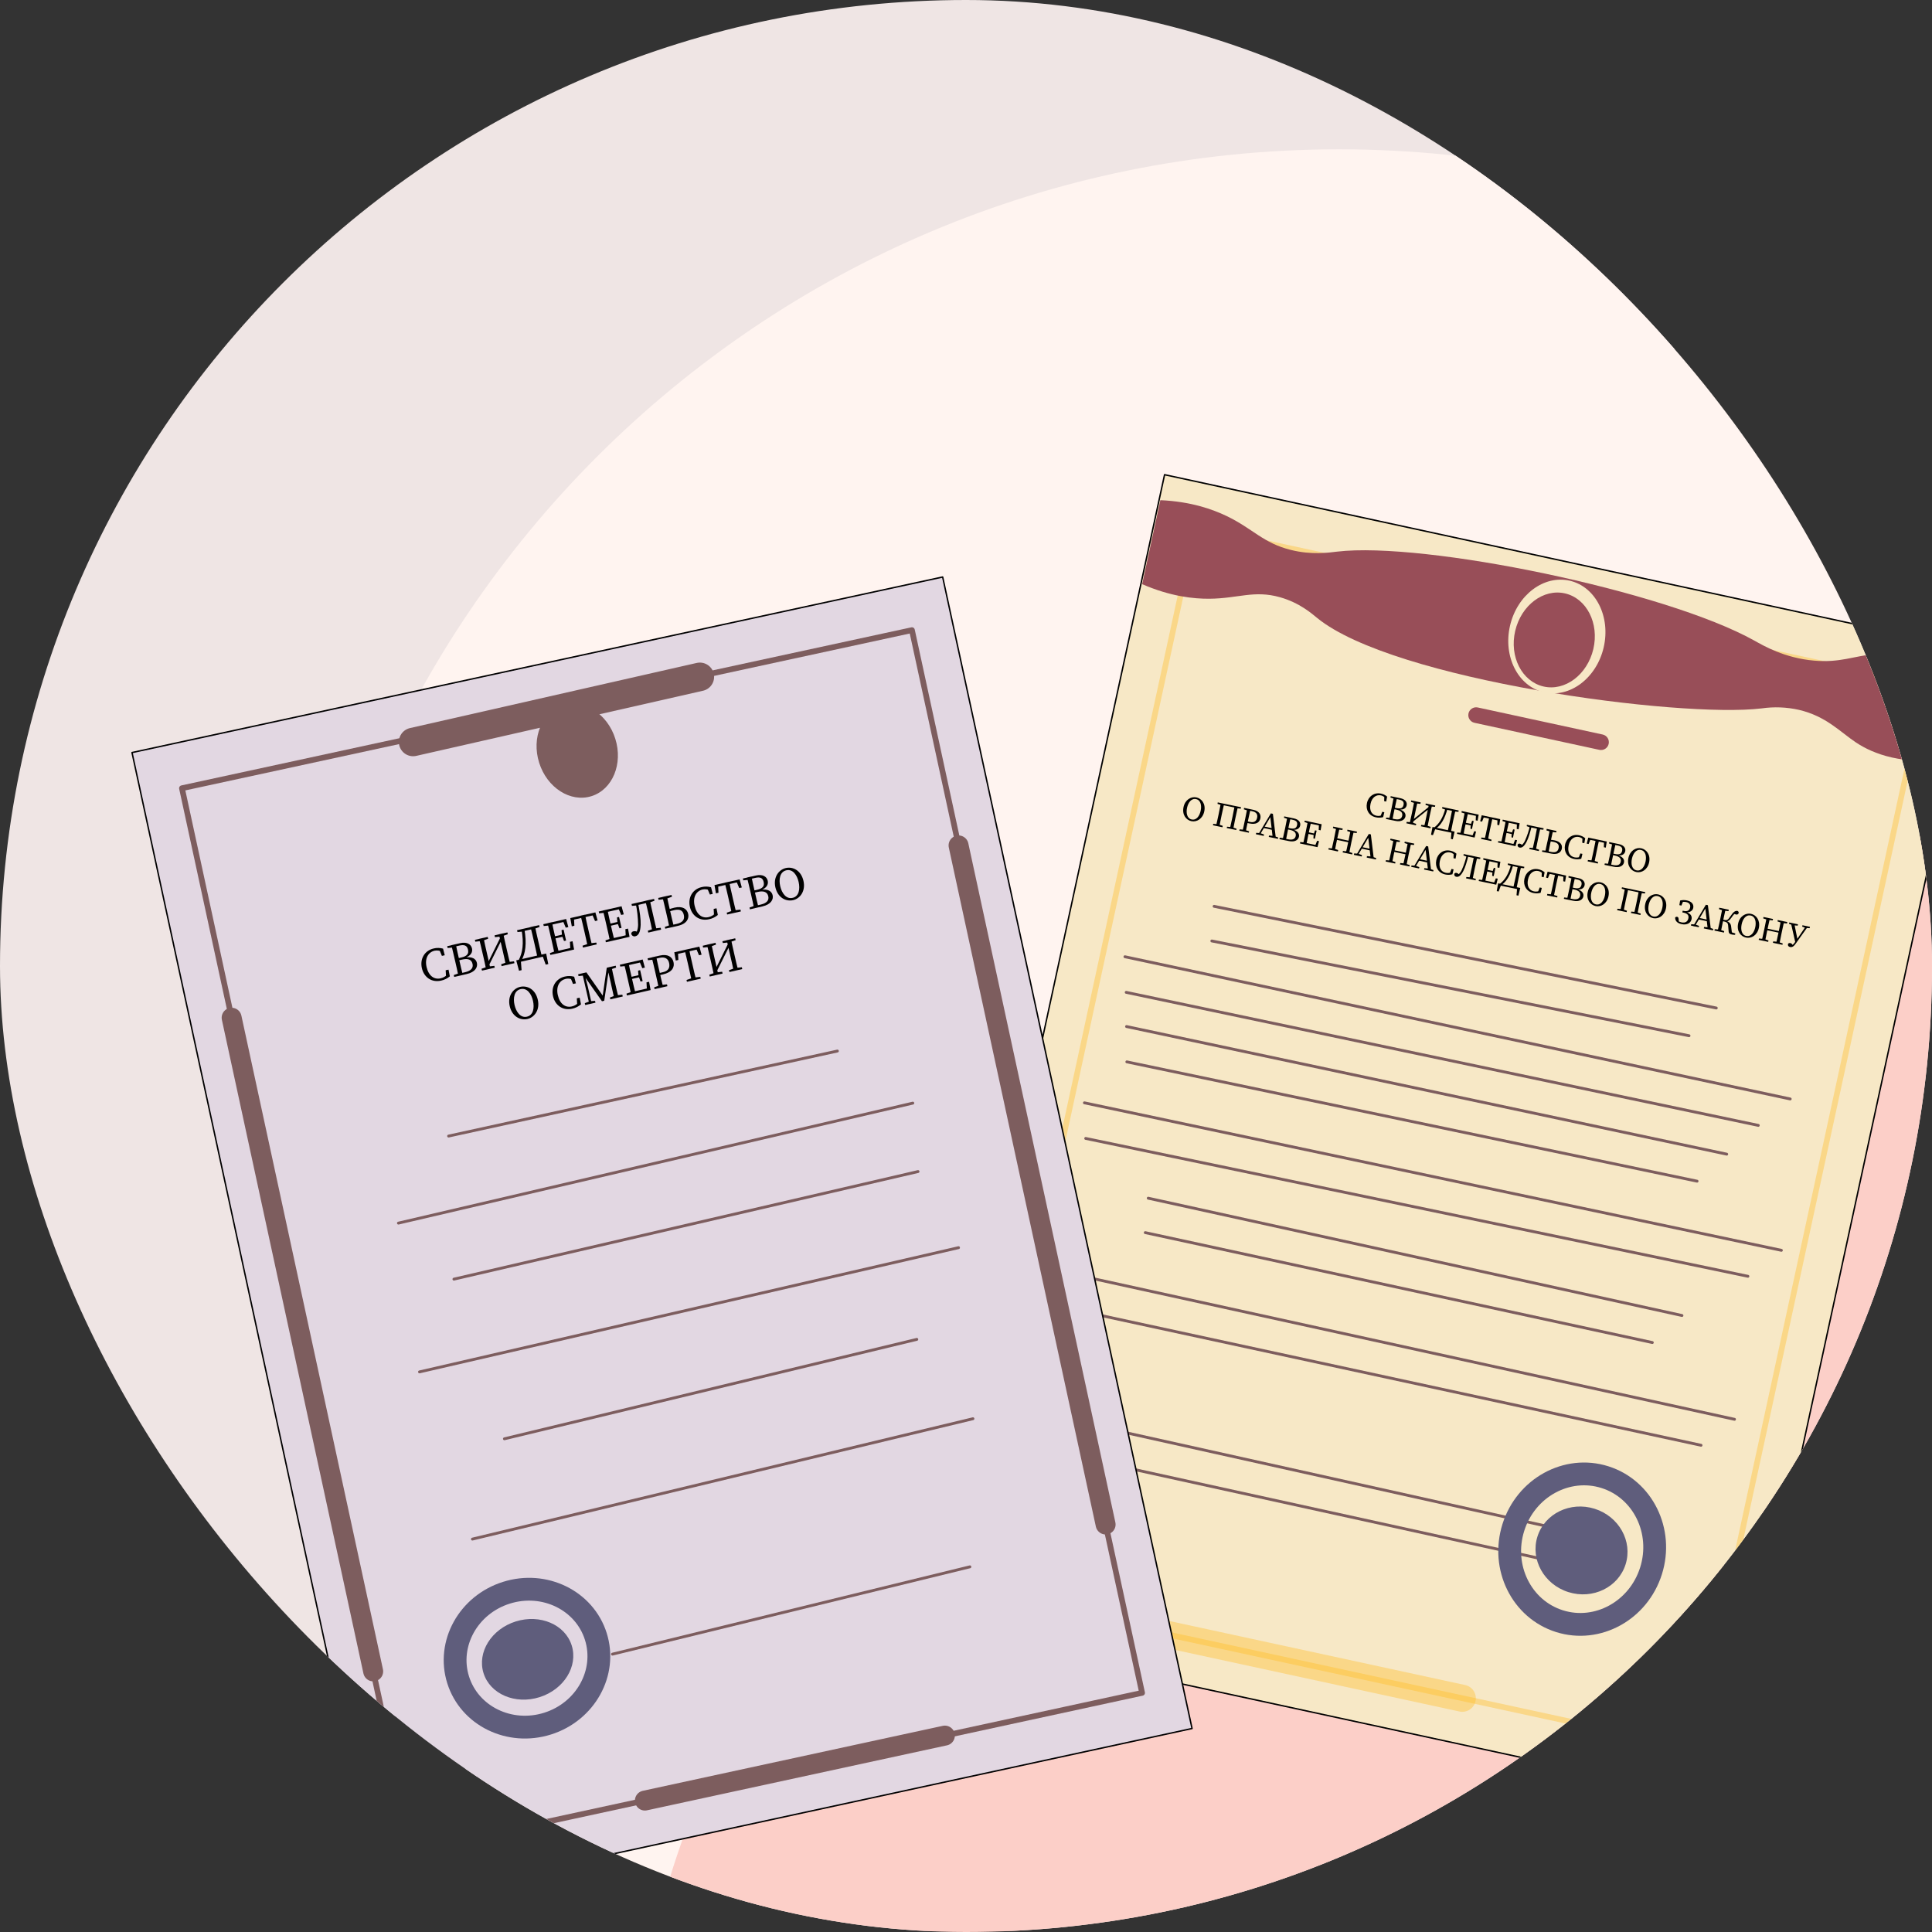 <?xml version="1.0" encoding="UTF-8"?> <svg xmlns="http://www.w3.org/2000/svg" width="2210" height="2210" viewBox="0 0 2210 2210" fill="none"><rect x="0" y="0" width="2210" height="2210" fill="#333333" stroke="none"/> <g clip-path="url(#clip0_2513_611)"> <g clip-path="url(#clip1_2513_611)"> <path d="M2102.02 2107.28H2101.74L2101.25 2106.98C2100.78 2105.38 2100.51 2103.73 2100.44 2102.07C2100.76 2100.07 2223.71 1876.91 2890.56 675.833L2893.3 677.2L2896.22 678.59C2313.55 1727.25 2102.25 2107.37 2102.02 2107.28Z" fill="white"></path> <path d="M-216.041 -290.842H1509.88C1777.08 -53.013 1945.41 293.514 1945.41 679.378C1945.2 1396.53 1363.97 1977.8 646.871 1977.8C-70.23 1977.8 -651.551 1396.53 -651.551 679.378C-651.551 293.514 -483.245 -53.013 -216.041 -290.842Z" fill="#EFE5E4"></path> <path d="M331.549 1370.83C331.549 708.103 868.807 170.799 1531.58 170.799C2194.36 170.799 2731.62 708.034 2731.62 1370.83C2733.18 1491.9 2714.95 1612.41 2677.66 1727.6C2610.48 1935.77 2492.33 2093.75 2374.48 2208.79H690.98C572.204 2093.98 453.058 1936.1 385.527 1727.81C348.106 1612.57 329.87 1491.98 331.549 1370.83V1370.83Z" fill="#FFF4F0"></path> <path d="M2030.71 1821.95L1753.84 1670.45L2084.36 1747.61C2429.3 1188.29 2352.14 1045.86 2315.83 1005.42C2176.13 850.286 1622.35 1071.23 1263.79 1401.98C903.177 1734.63 639.836 2270.75 776.862 2415.4C916.022 2562.32 1476.43 2314.32 1828.96 2018.85C1901.03 1958.34 1968.47 1892.53 2030.71 1821.95Z" fill="#FCCFC8"></path> <path d="M1046.88 1860.19L1974.18 2061.02L2259.45 743.829L1332.14 543L1046.88 1860.19Z" fill="#F7E8C6" stroke="black" stroke-width="1.63" stroke-linecap="round" stroke-linejoin="round"></path> <path opacity="0.37" d="M1104.01 1819.43L1939.04 2000.27L2202.32 784.611L1367.29 603.766L1104.01 1819.43Z" stroke="#FFBA1F" stroke-width="6.52" stroke-linecap="round" stroke-linejoin="round"></path> <path d="M1386.2 1076.36L1932.08 1184.76" stroke="#7D5D5E" stroke-width="3.26" stroke-linecap="round" stroke-linejoin="round"></path> <path d="M1288.26 1135.14L2011.3 1287.31" stroke="#7D5D5E" stroke-width="3.26" stroke-linecap="round" stroke-linejoin="round"></path> <path d="M1288.98 1214.66L1941.27 1351.14" stroke="#7D5D5E" stroke-width="3.26" stroke-linecap="round" stroke-linejoin="round"></path> <path d="M1241.92 1302.24L1999.42 1459.93" stroke="#7D5D5E" stroke-width="3.26" stroke-linecap="round" stroke-linejoin="round"></path> <path d="M1310.04 1409.99L1890.09 1535.72" stroke="#7D5D5E" stroke-width="3.26" stroke-linecap="round" stroke-linejoin="round"></path> <path d="M1241.84 1500.98L1945.8 1653.23" stroke="#7D5D5E" stroke-width="3.26" stroke-linecap="round" stroke-linejoin="round"></path> <path d="M1263.16 1673.42L1765.98 1783.72" stroke="#7D5D5E" stroke-width="3.26" stroke-linecap="round" stroke-linejoin="round"></path> <path d="M1388.79 1036.74L1963.25 1153.06" stroke="#7D5D5E" stroke-width="3.26" stroke-linecap="round" stroke-linejoin="round"></path> <path d="M1286.8 1094.42L2047.81 1257.1" stroke="#7D5D5E" stroke-width="3.26" stroke-linecap="round" stroke-linejoin="round"></path> <path d="M1288.65 1174.25L1975.18 1320.23" stroke="#7D5D5E" stroke-width="3.26" stroke-linecap="round" stroke-linejoin="round"></path> <path d="M1240.45 1261.52L2037.71 1430.23" stroke="#7D5D5E" stroke-width="3.26" stroke-linecap="round" stroke-linejoin="round"></path> <path d="M1313.45 1370.6L1923.99 1504.79" stroke="#7D5D5E" stroke-width="3.26" stroke-linecap="round" stroke-linejoin="round"></path> <path d="M1243.11 1461.01L1984.09 1623.53" stroke="#7D5D5E" stroke-width="3.26" stroke-linecap="round" stroke-linejoin="round"></path> <path d="M1267.86 1634.39L1797.14 1752.03" stroke="#7D5D5E" stroke-width="3.26" stroke-linecap="round" stroke-linejoin="round"></path> <path d="M1888.61 1796.86C1902.93 1751.35 1879.28 1703.37 1835.78 1689.68C1792.29 1675.99 1745.42 1701.78 1731.1 1747.29C1716.77 1792.79 1740.42 1840.78 1783.92 1854.46C1827.41 1868.15 1874.28 1842.36 1888.61 1796.86Z" stroke="#5F5D7C" stroke-width="26.081" stroke-linecap="round" stroke-linejoin="round"></path> <path d="M1859.52 1789.4C1867.8 1763.08 1851.94 1734.64 1824.09 1725.87C1796.24 1717.11 1766.95 1731.34 1758.67 1757.66C1750.38 1783.98 1766.24 1812.42 1794.09 1821.19C1821.94 1829.95 1851.23 1815.72 1859.52 1789.4Z" fill="#5F5D7C"></path> <path opacity="0.37" d="M1672.72 1942.64L1329.56 1868.32" stroke="#FFBA1F" stroke-width="30.971" stroke-linecap="round" stroke-linejoin="round"></path> <path d="M2232.37 868.759C2176.15 875.361 2142.98 862.614 2122.88 849.198C2104.95 837.282 2088.81 819.14 2057.55 811.951C2043.64 808.841 2029.28 808.289 2015.17 810.321C1921.18 821.732 1593.76 778.111 1506.58 706.811C1500.78 702.068 1486.68 689.532 1464.2 683.175C1434.5 674.78 1416.44 684.609 1383.45 684.887C1365.52 685.033 1339.11 682.376 1306.52 668.227C1313.46 636.191 1320.39 604.165 1327.32 572.15C1362.08 573.683 1386.84 582.469 1403.07 590.261C1433.51 604.931 1444.62 621.02 1476.28 628.991C1500.73 635.137 1520.42 632.072 1529.4 631.012C1629.05 619.211 1904.47 675.677 2007.02 732.892C2016.8 738.353 2041.1 752.796 2075.48 755.713C2104.94 758.224 2120.42 750.465 2145.44 748.003C2170.46 745.542 2206.51 748.182 2253.17 772.65L2232.37 868.759Z" fill="#984E58"></path> <path d="M1766.09 791.951C1795.66 798.797 1826.27 775.781 1834.44 740.522C1842.61 705.263 1825.25 671.13 1795.66 664.283C1766.07 657.437 1735.48 680.454 1727.31 715.712C1719.14 750.971 1736.46 785.105 1766.09 791.951Z" fill="#F7E8C6"></path> <path d="M1581.92 932.04L1581.48 934.175H1578.96L1581.14 928.617L1583.51 929.122L1582.17 934.73C1579.48 935.483 1576.65 935.556 1573.92 934.941C1566.06 933.311 1561.97 926.498 1563.65 918.641C1565.33 910.784 1572.01 906.187 1579.59 907.784C1582.23 908.29 1584.68 909.476 1586.72 911.224L1585.69 916.896L1583.31 916.407L1583.55 910.441L1585.85 911.501L1585.35 913.864C1584.05 911.825 1582.01 910.374 1579.66 909.822C1574.41 908.73 1569.32 911.925 1567.73 919.505C1566.13 927.084 1569.08 931.958 1574.49 933.099C1577.02 933.63 1579.65 933.255 1581.92 932.04Z" fill="black"></path> <path d="M1591.25 935.788L1590.79 937.923L1585.35 936.782L1585.69 935.233L1590.86 935.706L1591.25 935.788ZM1591.98 923.562C1592.83 919.552 1593.61 915.51 1594.39 911.483L1598.13 912.266C1597.2 916.178 1596.35 920.22 1595.49 924.296L1595.19 925.649C1594.23 930.245 1593.38 934.288 1592.67 938.314L1588.93 937.532C1589.88 933.636 1590.73 929.593 1591.57 925.502L1591.98 923.562ZM1590.5 912.282L1590.83 910.733L1596.27 911.874L1595.81 914.01L1595.42 913.928L1590.5 912.282ZM1593.76 923.578L1597.61 924.393C1602.4 925.388 1604.76 924.312 1605.51 920.726C1606.26 917.14 1604.47 915.477 1600.48 914.646L1595.85 913.668L1596.22 911.874L1601.97 913.081C1607.31 914.205 1609.85 917.498 1609.07 921.231C1608.43 924.263 1605.81 926.513 1600.48 926.04V925.697C1606.44 927.474 1608.35 930.718 1607.65 934.06C1606.95 937.401 1603.25 940.58 1595.89 938.95L1590.68 937.858L1591.05 936.065L1595.34 936.961C1600.39 938.037 1603.25 936.635 1603.96 933.212C1604.68 929.789 1602.72 927.279 1597.28 926.138L1593.32 925.306L1593.76 923.578Z" fill="black"></path> <path d="M1609.11 940.157L1614.3 940.63L1615.06 940.793L1619.95 942.423L1619.63 944.053L1608.74 941.771L1609.11 940.157ZM1615.02 930.377L1615.42 928.437C1616.27 924.427 1617.05 920.385 1617.84 916.358L1621.57 917.141C1620.62 921.053 1619.78 925.095 1618.93 929.171L1615.98 943.173L1612.36 942.407C1613.3 938.56 1614.2 934.517 1615.02 930.426V930.377ZM1614.27 915.608L1625.14 917.89L1624.81 919.521L1619.65 919.032L1618.86 918.869L1613.97 917.238L1614.27 915.608ZM1614.59 938.984L1636.58 921.216L1635.98 924.101L1614.01 941.722L1614.59 938.984ZM1625.76 943.597L1630.93 944.07L1631.71 944.233L1636.6 945.863L1636.26 947.493L1625.38 945.194L1625.76 943.597ZM1631.82 933.099L1634.59 919.879L1638.21 920.645C1637.27 924.541 1636.42 928.584 1635.55 932.675L1635.15 934.615C1634.32 938.609 1633.52 942.651 1632.73 946.694L1629 945.895C1629.95 942.048 1630.79 938.006 1631.82 933.148V933.099ZM1630.89 919.113L1641.78 921.395L1641.46 922.944L1636.29 922.471L1635.51 922.308L1630.62 920.678L1630.89 919.113Z" fill="black"></path> <path d="M1638.65 945.943L1663.92 951.258L1661.83 960.076L1659.65 959.62L1660.43 950.524L1661.72 952.822L1639.99 948.258L1642.38 946.726L1639.12 955.316L1636.94 954.86L1638.65 945.943ZM1653.6 923.921L1655.96 924.426C1652.7 937.125 1647.81 944.199 1642.68 947.639L1640.71 946.465C1646.05 942.406 1650.6 935.886 1653.6 923.921ZM1649.9 923.139L1654.53 924.117L1654.07 926.252H1653.76L1649.57 924.769L1649.9 923.139ZM1654.53 924.117L1663.15 925.926L1662.74 927.866L1654.12 926.057L1654.53 924.117ZM1658.47 939.554L1658.88 937.614C1659.73 933.539 1660.51 929.463 1661.29 925.535L1665.03 926.317C1664.06 930.295 1663.22 934.337 1662.37 938.347L1661.96 940.287C1661.11 944.379 1660.33 948.437 1659.55 952.366L1655.82 951.584C1656.78 947.606 1657.63 943.564 1658.47 939.554V939.554ZM1663.15 925.926L1668.6 927.067L1668.27 928.697L1663.1 928.208L1662.71 928.127L1663.15 925.926Z" fill="black"></path> <path d="M1672.51 952.856L1672.05 954.991L1666.62 953.85L1666.95 952.302L1672.12 952.774L1672.51 952.856ZM1673.26 940.63C1674.09 936.637 1674.89 932.594 1675.67 928.551L1679.4 929.35C1678.46 933.246 1677.61 937.289 1676.75 941.364L1676.44 942.847C1675.49 947.314 1674.64 951.356 1673.93 955.382L1670.19 954.6C1671.14 950.704 1671.99 946.662 1672.85 942.57L1673.26 940.63ZM1671.76 929.366L1672.08 927.736L1677.53 928.894L1677.09 931.029L1676.7 930.948L1671.76 929.366ZM1688.43 951.209L1686.8 958.072L1672.13 954.991L1672.56 953.051L1685.84 955.839L1683.69 957.469L1686.35 950.802L1688.43 951.209ZM1683.45 944.445L1674.66 942.603L1675.04 940.81L1683.82 942.652L1683.45 944.445ZM1688.34 931.208L1689.67 933.523L1677.15 930.899L1677.56 928.959L1691.45 931.86L1690.26 938.837L1688.09 938.381L1688.34 931.208ZM1682.53 942.782L1683.98 938.788L1685.73 939.147L1683.79 948.357L1682.04 947.998L1682.37 943.564L1682.53 942.782Z" fill="black"></path> <path d="M1695.85 934.828L1698.02 933.198L1695.31 939.865L1693.15 939.409L1694.91 932.546L1716.1 937.012L1714.96 943.989L1712.77 943.533L1712.98 936.36L1714.32 938.675L1695.85 934.828ZM1700.89 958.823L1706.2 960.551L1705.88 962.099L1694.2 959.654L1694.55 958.024L1700.11 958.594L1700.89 958.823ZM1701.23 946.516C1702.08 942.506 1702.86 938.463 1703.64 934.437L1707.38 935.219C1706.45 939.115 1705.58 943.158 1704.74 947.249L1704.33 949.189C1703.48 953.199 1702.7 957.242 1701.92 961.268L1698.18 960.485C1699.13 956.573 1699.98 952.531 1700.82 948.455L1701.23 946.516Z" fill="black"></path> <path d="M1719.37 962.702L1718.93 964.837L1713.49 963.696L1713.81 962.147L1719 962.62L1719.37 962.702ZM1720.12 950.476C1720.95 946.482 1721.75 942.44 1722.54 938.397L1726.27 939.196C1725.32 943.092 1724.48 947.134 1723.61 951.209L1723.3 952.693C1722.37 957.159 1721.53 961.202 1720.79 965.228L1717.06 964.446C1718 960.55 1718.85 956.507 1719.72 952.416L1720.12 950.476ZM1718.64 939.212L1718.97 937.582L1724.39 938.739L1723.95 940.875L1723.56 940.793L1718.64 939.212ZM1735.32 961.055L1733.59 967.918L1718.92 964.837L1719.32 962.897L1732.61 965.685L1730.46 967.315L1733.11 960.648L1735.32 961.055ZM1730.33 954.29L1721.54 952.448L1721.92 950.655L1730.7 952.497L1730.33 954.29ZM1735.22 941.054L1736.55 943.369L1724.04 940.744L1724.44 938.805L1738.33 941.706L1737.14 948.683L1734.97 948.226L1735.22 941.054ZM1729.41 952.628L1730.87 948.634L1732.61 948.993L1730.69 958.202L1728.94 957.844L1729.25 953.41L1729.41 952.628Z" fill="black"></path> <path d="M1738.72 965.097C1739.38 965.28 1739.99 965.594 1740.52 966.02C1741.05 966.446 1741.48 966.975 1741.8 967.575L1740.17 967.232C1741.98 965.727 1743.43 963.84 1744.41 961.706C1746.92 956.084 1748.86 950.225 1750.2 944.216L1752.19 944.623C1750.13 953.034 1748.45 958.495 1746.37 962.636C1743.6 968.113 1740.96 970.069 1738.31 969.514C1737.92 969.466 1737.53 969.329 1737.19 969.113C1736.86 968.898 1736.57 968.609 1736.36 968.268C1736.14 967.927 1736.01 967.543 1735.97 967.144C1735.92 966.745 1735.97 966.34 1736.1 965.961C1736.38 965.554 1736.79 965.25 1737.27 965.094C1737.74 964.939 1738.25 964.94 1738.72 965.097V965.097ZM1746.68 943.466L1751.34 944.46L1750.88 946.596L1750.12 946.433L1746.35 945.031L1746.68 943.466ZM1749.73 969.694L1754.91 970.166L1755.67 970.33L1760.57 971.96L1760.24 973.508L1749.35 971.226L1749.73 969.694ZM1751.36 944.46L1760.34 946.335L1759.93 948.291L1750.95 946.4L1751.36 944.46ZM1755.64 959.962L1756.05 958.022C1756.91 953.947 1757.68 949.872 1758.46 945.944L1762.2 946.726C1761.23 950.703 1760.39 954.746 1759.55 958.756L1759.15 960.696C1758.28 964.787 1757.44 968.846 1756.72 972.775L1753 971.992C1753.93 968.015 1754.78 963.972 1755.63 959.962H1755.64ZM1760.34 946.335L1765.78 947.476L1765.44 949.106L1760.27 948.617H1759.88L1760.34 946.335Z" fill="black"></path> <path d="M1764.17 972.71L1769.35 973.183L1769.74 973.264L1769.29 975.399L1763.84 974.258L1764.17 972.71ZM1770.07 962.929L1770.48 960.973C1771.32 956.98 1772.11 952.937 1772.89 948.911L1776.62 949.693C1775.68 953.589 1774.83 957.632 1773.98 961.707L1773.57 963.663C1772.73 967.657 1771.94 971.699 1771.14 975.725L1767.43 975.008C1768.29 971.112 1769.14 967.07 1770 962.995L1770.07 962.929ZM1769.32 948.145L1780.47 950.557L1780.14 952.187L1774.97 951.714L1773.8 951.47L1768.91 949.84L1769.32 948.145ZM1769.66 973.557L1774.32 974.535C1779.6 975.644 1782.1 973.883 1782.85 970.281C1783.6 966.679 1782.42 964.185 1777.14 963.06C1775.46 962.659 1773.74 962.435 1772.01 962.391L1772.42 960.452C1774.41 960.616 1776.4 960.899 1778.37 961.299C1784.89 962.669 1787.49 966.499 1786.52 970.933C1785.77 974.552 1782.29 978.089 1774.4 976.426L1769.24 975.334L1769.66 973.557Z" fill="black"></path> <path d="M1808.55 979.654L1808.1 981.789H1805.57L1807.76 976.247L1810.12 976.736L1808.78 982.344C1806.1 983.105 1803.26 983.178 1800.53 982.556C1792.69 980.925 1788.59 974.128 1790.27 966.255C1791.94 958.382 1798.64 953.817 1806.22 955.415C1808.85 955.924 1811.3 957.11 1813.33 958.854L1812.3 964.511L1809.92 964.022L1810.17 958.056L1812.47 959.115L1811.96 961.479C1810.67 959.443 1808.62 957.997 1806.27 957.452C1801.02 956.344 1795.94 959.539 1794.34 967.119C1792.74 974.699 1795.69 979.573 1801.11 980.714C1803.64 981.244 1806.27 980.869 1808.55 979.654V979.654Z" fill="black"></path> <path d="M1817.73 960.436L1819.88 958.806L1817.19 965.457L1815.01 965.001L1816.79 958.154L1837.98 962.604L1836.84 969.597L1834.65 969.141L1834.86 961.952L1836.2 964.267L1817.73 960.436ZM1822.75 984.415L1828.08 986.143L1827.76 987.773L1816.09 985.311L1816.41 983.763L1821.99 984.317L1822.75 984.415ZM1823.11 972.108C1823.96 968.114 1824.74 964.071 1825.52 960.045L1829.26 960.828C1828.31 964.723 1827.46 968.766 1826.62 972.858L1826.21 974.797C1825.36 978.791 1824.58 982.834 1823.78 986.876L1820.05 986.078C1820.99 982.182 1821.84 978.139 1822.7 974.064L1823.11 972.108Z" fill="black"></path> <path d="M1841.25 988.31L1840.81 990.446L1835.37 989.304L1835.7 987.674L1840.86 988.163L1841.25 988.31ZM1842 976.085C1842.84 972.075 1843.63 968.032 1844.42 964.006L1848.15 964.788C1847.2 968.7 1846.36 972.743 1845.49 976.818L1845.22 978.171C1844.25 982.768 1843.39 986.81 1842.67 990.837L1838.94 990.054C1839.88 986.142 1840.73 982.1 1841.6 978.024L1842 976.085ZM1840.5 964.804L1840.83 963.256L1846.27 964.397L1845.83 966.532L1845.44 966.451L1840.5 964.804ZM1843.76 976.101L1847.63 976.916C1852.4 977.91 1854.78 976.834 1855.53 973.248C1856.28 969.662 1854.49 967.999 1850.48 967.152L1845.85 966.19L1846.23 964.397L1851.98 965.603C1857.31 966.728 1859.87 970.021 1859.09 973.754C1858.44 976.786 1855.83 979.035 1850.48 978.562V978.22C1856.45 979.997 1858.35 983.241 1857.65 986.582C1856.95 989.924 1853.25 993.103 1845.9 991.472L1840.7 990.38L1841.07 988.587L1845.35 989.484C1850.4 990.543 1853.25 989.158 1853.97 985.735C1854.69 982.311 1852.73 979.801 1847.3 978.66L1843.32 977.829L1843.76 976.101Z" fill="black"></path> <path d="M1886.42 986.419C1884.63 994.928 1877.74 998.807 1871.75 997.536C1865.77 996.264 1860.86 990.298 1862.72 981.431C1864.52 972.922 1871.49 969.058 1877.39 970.33C1883.29 971.601 1888.23 977.551 1886.42 986.419ZM1872.11 995.596C1877.6 996.737 1881.13 991.39 1882.35 985.555C1883.57 979.719 1882.5 973.411 1877.02 972.27C1871.54 971.129 1867.99 976.459 1866.75 982.278C1865.51 988.098 1866.59 994.439 1872.06 995.596H1872.11Z" fill="black"></path> <path d="M1377.53 928.225C1375.74 936.734 1368.84 940.597 1362.86 939.342C1356.88 938.087 1351.97 932.088 1353.83 923.237C1355.62 914.712 1362.6 910.865 1368.5 912.12C1374.4 913.375 1379.47 919.358 1377.53 928.225ZM1363.22 937.386C1368.71 938.544 1372.23 933.197 1373.45 927.361C1374.68 921.526 1373.6 915.217 1368.12 914.076C1362.65 912.935 1359.09 918.265 1357.85 924.085C1356.62 929.904 1357.74 936.245 1363.17 937.386H1363.22Z" fill="black"></path> <path d="M1387.83 942.406L1393 942.879L1393.78 943.042L1398.67 944.672L1398.35 946.302L1387.47 944.004L1387.83 942.406ZM1393.72 932.626L1394.12 930.686C1394.97 926.676 1395.75 922.634 1396.55 918.607L1400.29 919.39C1399.34 923.286 1398.49 927.328 1397.63 931.42L1397.22 933.359C1396.37 937.353 1395.59 941.412 1394.81 945.438L1391.08 944.656C1392.02 940.776 1392.87 936.717 1393.72 932.626ZM1392.97 917.857L1398.41 918.998L1397.97 921.134H1397.58L1392.69 919.504L1392.97 917.857ZM1398.41 918.998L1414.19 922.259L1413.82 924.052L1398.04 920.792L1398.41 918.998ZM1403.61 945.65L1408.78 946.139L1409.56 946.302L1414.45 947.932L1414.13 949.481L1403.25 947.199L1403.61 945.65ZM1409.51 935.87L1409.92 933.93C1410.75 929.92 1411.55 925.877 1412.33 921.851L1416.06 922.634C1415.12 926.546 1414.27 930.588 1413.41 934.664L1413 936.603C1412.17 940.613 1411.37 944.656 1410.59 948.682L1406.86 947.9C1407.8 944.036 1408.65 940.026 1409.51 935.886V935.87ZM1414.19 922.242L1419.63 923.383L1419.31 925.013L1414.14 924.524L1413.7 924.476L1414.19 922.242Z" fill="black"></path> <path d="M1423.94 949.335L1428.83 950.965L1428.5 952.513L1417.63 950.231L1417.96 948.683L1423.12 949.155L1423.94 949.335ZM1424.28 937.028C1425.13 933.018 1425.91 928.975 1426.71 924.949L1430.44 925.731C1429.5 929.643 1428.65 933.686 1427.78 937.761L1427.3 940.141C1426.45 944.102 1425.67 947.754 1424.96 951.78L1421.23 950.997C1422.18 947.102 1423.03 943.059 1423.87 938.968L1424.28 937.028ZM1422.8 925.764L1423.12 924.134L1428.57 925.275L1428.13 927.427L1427.74 927.345L1422.8 925.764ZM1429.11 941.902L1425.26 941.087L1425.63 939.293L1430.07 940.239C1434.86 941.233 1437.24 939.098 1438.02 935.349C1438.8 931.6 1437.17 928.959 1432.46 927.964L1428.19 927.068L1428.57 925.275L1433.59 926.334C1440.11 927.687 1442.67 931.567 1441.74 936.115C1440.81 940.663 1437.04 943.564 1429.11 941.902V941.902Z" fill="black"></path> <path d="M1436.95 952.675L1440.96 952.904L1441.74 953.067L1445.89 954.55L1445.57 956.18L1436.62 954.289L1436.95 952.675ZM1453.72 930.425L1456.05 930.914L1459.47 959.033L1455.87 958.267L1452.94 933.343L1453.83 933.538L1441 955.153L1439.18 954.778L1453.72 930.425ZM1445.81 945.405L1456.31 947.606L1456.57 949.529L1444.82 947.068L1445.81 945.405ZM1451.63 955.756L1456.65 956.213L1457.44 956.376L1462.13 958.006L1461.8 959.554L1451.31 957.354L1451.63 955.756Z" fill="black"></path> <path d="M1469.45 958.904L1468.99 961.039L1463.55 959.898L1463.87 958.268L1469.06 958.757L1469.45 958.904ZM1470.18 946.678C1471.03 942.668 1471.81 938.626 1472.6 934.599L1476.33 935.382C1475.4 939.278 1474.54 943.32 1473.69 947.412L1473.39 948.765C1472.43 953.362 1471.59 957.404 1470.87 961.431L1467.14 960.648C1468.06 956.736 1468.93 952.693 1469.78 948.618L1470.18 946.678ZM1468.7 935.398L1469.03 933.85L1474.47 934.991L1474.01 937.126L1473.64 937.045L1468.7 935.398ZM1471.96 946.695L1475.81 947.493C1480.58 948.504 1482.96 947.412 1483.71 943.842C1484.46 940.272 1482.67 938.593 1478.68 937.746L1474.05 936.784L1474.42 934.991L1480.18 936.197C1485.51 937.322 1488.05 940.614 1487.27 944.347C1486.63 947.379 1484.01 949.612 1478.68 949.156V948.797C1484.64 950.591 1486.55 953.834 1485.85 957.176C1485.15 960.518 1481.45 963.696 1474.1 962.066L1468.88 960.974L1469.25 959.181L1473.54 960.078C1478.59 961.137 1481.43 959.752 1482.15 956.328C1482.87 952.905 1480.93 950.395 1475.48 949.254L1471.52 948.406L1471.96 946.695Z" fill="black"></path> <path d="M1492.87 963.826L1492.43 965.962L1486.99 964.821L1487.32 963.19L1492.5 963.679L1492.87 963.826ZM1493.62 951.601C1494.46 947.591 1495.25 943.548 1496.04 939.522L1499.77 940.304C1498.82 944.2 1497.98 948.243 1497.13 952.334L1496.8 953.801C1495.87 958.284 1495.03 962.327 1494.29 966.353L1490.56 965.57C1491.5 961.658 1492.35 957.616 1493.22 953.54L1493.62 951.601ZM1492.14 940.321L1492.47 938.69L1497.89 939.832L1497.45 941.967H1497.06L1492.14 940.321ZM1508.82 962.18L1507.09 969.042L1492.42 965.962L1492.83 964.006L1506.13 966.809L1503.96 968.439L1506.62 961.772L1508.82 962.18ZM1503.83 955.399L1495.04 953.557L1495.42 951.764L1504.2 953.622L1503.83 955.399ZM1508.72 942.179L1510.05 944.477L1497.54 941.853L1497.94 939.913L1511.83 942.831L1510.64 949.808L1508.47 949.351L1508.72 942.179ZM1502.87 953.818L1504.32 949.824L1506.08 950.199L1504.14 959.409L1502.39 959.034L1502.7 954.6L1502.87 953.818Z" fill="black"></path> <path d="M1525.83 970.738L1530.72 972.368L1530.4 973.998L1519.51 971.7L1519.84 970.151L1525 970.624L1525.83 970.738ZM1526.19 958.431C1527.02 954.437 1527.82 950.395 1528.61 946.368L1532.34 947.151C1531.39 951.047 1530.55 955.089 1529.68 959.165L1529.44 960.338C1528.44 965.114 1527.59 969.157 1526.86 973.183L1523.13 972.401C1524.07 968.505 1524.92 964.462 1525.79 960.387L1526.19 958.431ZM1524.71 947.167L1525.04 945.537L1535.91 947.835L1535.58 949.384L1530.41 948.911L1529.63 948.748L1524.71 947.167ZM1527.61 960.355L1527.99 958.578L1544.29 962.001L1543.91 963.794L1527.61 960.355ZM1542.17 974.178L1547.06 975.808L1546.73 977.356L1535.86 975.074L1536.19 973.444L1541.35 973.933L1542.17 974.178ZM1542.51 961.87C1543.36 957.86 1544.14 953.818 1544.94 949.792L1548.66 950.574C1547.73 954.47 1546.88 958.513 1546.01 962.604L1545.61 964.544C1544.76 968.554 1543.98 972.596 1543.19 976.623L1539.46 975.84C1540.41 971.928 1541.25 967.885 1542.27 963.028L1542.51 961.87ZM1541.03 950.59L1541.35 949.042L1552.24 951.324L1551.92 952.872L1546.73 952.4L1545.97 952.237L1541.03 950.59Z" fill="black"></path> <path d="M1549 976.231L1553.01 976.459L1553.79 976.622L1557.95 978.105L1557.62 979.735L1548.67 977.861L1549 976.231ZM1565.77 953.964L1568.1 954.453L1571.52 982.572L1567.92 981.822L1564.99 956.898L1565.88 957.077L1553.07 978.692L1551.25 978.317L1565.77 953.964ZM1557.86 968.961L1568.36 971.161L1568.62 973.085L1556.87 970.607L1557.86 968.961ZM1563.68 979.312L1568.7 979.752L1569.49 979.915L1574.18 981.545L1573.86 983.175L1563.36 980.958L1563.68 979.312Z" fill="black"></path> <path d="M1591.38 984.513L1596.27 986.143L1595.94 987.773L1585.05 985.491L1585.38 983.942L1590.56 984.415L1591.38 984.513ZM1591.74 972.205C1592.59 968.212 1593.37 964.169 1594.15 960.143L1597.88 960.925C1596.94 964.821 1596.09 968.864 1595.24 972.939L1595 974.113C1593.99 978.889 1593.14 982.931 1592.41 986.958L1588.67 986.175C1589.62 982.279 1590.47 978.237 1591.33 974.145L1591.74 972.205ZM1590.25 960.942L1590.58 959.312L1601.45 961.61L1601.13 963.159L1595.96 962.686L1595.18 962.523L1590.25 960.942ZM1593.16 974.129L1593.53 972.336L1609.83 975.775L1609.46 977.568L1593.16 974.129ZM1607.71 987.952L1612.6 989.582L1612.28 991.131L1601.4 988.849L1601.73 987.218L1606.9 987.707L1607.71 987.952ZM1608.07 975.645C1608.9 971.635 1609.7 967.592 1610.48 963.566L1614.22 964.348C1613.27 968.244 1612.42 972.287 1611.56 976.378L1611.15 978.318C1610.32 982.328 1609.52 986.371 1608.74 990.397L1605.01 989.615C1605.95 985.702 1606.8 981.66 1607.83 976.802L1608.07 975.645ZM1606.57 964.365L1606.9 962.735L1617.79 965.017L1617.46 966.565L1612.29 966.093L1611.51 965.93L1606.57 964.365Z" fill="black"></path> <path d="M1614.59 989.989L1618.6 990.233L1619.38 990.396L1623.54 991.88L1623.21 993.428L1614.27 991.554L1614.59 989.989ZM1631.37 967.738L1633.7 968.227L1637.12 996.346L1633.52 995.596L1630.58 970.672L1631.48 970.852L1618.67 992.467L1616.84 992.092L1631.37 967.738ZM1623.48 982.735L1633.97 984.936L1634.22 986.859L1622.46 984.381L1623.48 982.735ZM1629.29 993.086L1634.32 993.526L1635.08 993.689L1639.78 995.319L1639.45 996.868L1628.97 994.667L1629.29 993.086Z" fill="black"></path> <path d="M1661.18 997.388L1660.72 999.524H1658.2L1660.38 993.981L1662.76 994.47L1661.41 1000.08C1658.75 1000.83 1655.95 1000.91 1653.26 1000.31C1645.4 998.676 1641.31 991.862 1642.97 983.924C1644.63 975.985 1651.35 971.486 1658.93 973.084C1661.56 973.587 1664.01 974.773 1666.04 976.523L1665.01 982.196L1662.65 981.691L1662.87 975.741L1665.17 976.784L1664.67 979.148C1663.37 977.117 1661.33 975.673 1658.98 975.121C1653.75 974.013 1648.64 977.208 1647.05 984.788C1645.45 992.368 1648.42 997.258 1653.81 998.383C1656.31 998.913 1658.91 998.562 1661.18 997.388V997.388Z" fill="black"></path> <path d="M1666.36 998.596C1667.02 998.779 1667.63 999.092 1668.16 999.518C1668.7 999.944 1669.14 1000.47 1669.46 1001.07L1667.83 1000.72C1669.63 999.211 1671.08 997.331 1672.07 995.205C1674.58 989.578 1676.52 983.713 1677.86 977.698L1679.84 978.122C1677.79 986.533 1676.11 991.994 1674.02 996.053C1671.25 1001.51 1668.61 1003.49 1665.87 1002.93C1665.48 1002.88 1665.09 1002.75 1664.75 1002.53C1664.41 1002.32 1664.13 1002.03 1663.92 1001.69C1663.7 1001.34 1663.57 1000.96 1663.52 1000.56C1663.48 1000.16 1663.53 999.758 1663.66 999.378C1663.96 998.966 1664.39 998.666 1664.88 998.524C1665.37 998.382 1665.89 998.408 1666.36 998.596ZM1674.32 976.965L1678.98 977.943L1678.54 980.078L1677.76 979.915L1673.99 978.53L1674.32 976.965ZM1677.38 1003.18L1682.55 1003.67L1683.33 1003.83L1688.22 1005.46L1687.9 1007.01L1677.01 1004.73L1677.38 1003.18ZM1679.01 977.943L1687.99 979.834L1687.59 981.774L1678.6 979.899L1679.01 977.943ZM1683.32 993.461L1683.72 991.521C1684.57 987.43 1685.35 983.371 1686.14 979.443L1689.87 980.225C1688.91 984.202 1688.06 988.245 1687.21 992.255L1686.8 994.195C1685.96 998.27 1685.17 1002.35 1684.39 1006.27L1680.66 1005.49C1681.57 1001.51 1682.42 997.471 1683.27 993.461H1683.32ZM1687.99 979.834L1693.44 980.975L1693.11 982.605L1687.95 982.116L1687.55 982.034L1687.99 979.834Z" fill="black"></path> <path d="M1697.33 1006.76L1696.89 1008.9L1691.45 1007.76L1691.78 1006.21L1696.94 1006.68L1697.33 1006.76ZM1698.08 994.536C1698.92 990.526 1699.71 986.483 1700.5 982.457L1704.23 983.239C1703.28 987.151 1702.44 991.194 1701.57 995.269L1701.26 996.752C1700.33 1001.22 1699.49 1005.26 1698.75 1009.29L1695.02 1008.51C1695.97 1004.61 1696.81 1000.57 1697.68 996.475L1698.08 994.536ZM1696.58 983.272L1696.91 981.642L1702.36 982.783L1701.92 984.918L1701.52 984.837L1696.58 983.272ZM1713.28 1005.11L1711.55 1011.98L1696.88 1008.9L1697.29 1006.96L1710.57 1009.74L1708.42 1011.37L1711.08 1004.71L1713.28 1005.11ZM1708.27 998.35L1699.5 996.492L1699.88 994.715L1708.65 996.557L1708.27 998.35ZM1713.16 985.114L1714.5 987.428L1701.98 984.804L1702.39 982.848L1716.28 985.766L1715.09 992.742L1712.92 992.286L1713.16 985.114ZM1707.36 996.687L1708.81 992.677L1710.55 993.052L1708.63 1002.26L1706.87 1001.9L1707.2 997.453L1707.36 996.687Z" fill="black"></path> <path d="M1713.73 1010.41L1739 1015.73L1736.91 1024.55L1734.73 1024.07L1735.51 1014.99L1736.81 1017.29L1715.09 1012.73L1717.47 1011.2L1714.29 1019.79L1712.1 1019.33L1713.73 1010.41ZM1728.68 988.391L1731.04 988.88C1727.78 1001.59 1722.89 1008.67 1717.78 1012.11L1715.79 1010.93C1721.13 1006.89 1725.68 1000.31 1728.68 988.391V988.391ZM1724.98 987.608L1729.61 988.586L1729.15 990.722H1728.84L1724.65 989.238L1724.98 987.608ZM1729.61 988.586L1738.23 990.396L1737.83 992.336L1729.2 990.526L1729.61 988.586ZM1733.55 1004.02L1733.96 1002.08C1734.81 997.992 1735.59 993.933 1736.37 990.005L1740.11 990.787C1739.15 994.764 1738.3 998.807 1737.45 1002.82L1737.04 1004.76C1736.2 1008.85 1735.41 1012.91 1734.63 1016.84L1730.9 1016.05C1731.86 1012.08 1732.71 1008.03 1733.55 1004.02V1004.02ZM1738.23 990.396L1743.68 991.537L1743.35 993.167L1738.18 992.678L1737.79 992.596L1738.23 990.396Z" fill="black"></path> <path d="M1762.06 1018.58L1761.62 1020.72H1759.1L1761.27 1015.17L1763.65 1015.68L1762.31 1021.27C1759.62 1022.04 1756.79 1022.12 1754.06 1021.5C1746.2 1019.87 1742.11 1013.05 1743.78 1005.2C1745.44 997.34 1752.15 992.743 1759.73 994.341C1762.37 994.847 1764.82 996.033 1766.86 997.78L1765.81 1003.45L1763.45 1002.95L1763.68 996.998L1765.98 998.041L1765.49 1000.42C1764.19 998.388 1762.15 996.939 1759.8 996.379C1754.55 995.27 1749.45 998.465 1747.87 1006.04C1746.29 1013.62 1749.22 1018.52 1754.63 1019.64C1757.16 1020.17 1759.79 1019.8 1762.06 1018.58V1018.58Z" fill="black"></path> <path d="M1771.26 999.362L1773.41 997.732L1770.7 1004.4L1768.54 1003.94L1770.3 997.08L1791.49 1001.55L1790.35 1008.52L1788.18 1008.07L1788.37 1000.89L1789.73 1003.21L1771.26 999.362ZM1776.28 1023.36L1781.59 1025.08L1781.27 1026.63L1769.61 1024.19L1769.94 1022.56L1775.5 1023.13L1776.28 1023.36ZM1776.64 1011.05C1777.47 1007.04 1778.27 1003 1779.05 998.971L1782.78 999.753C1781.84 1003.65 1780.99 1007.69 1780.13 1011.78L1779.72 1013.72C1778.89 1017.73 1778.09 1021.78 1777.31 1025.8L1773.57 1025.02C1774.52 1021.11 1775.37 1017.06 1776.23 1012.99L1776.64 1011.05Z" fill="black"></path> <path d="M1794.78 1027.17L1794.32 1029.31L1788.88 1028.17L1789.21 1026.62L1794.39 1027.09L1794.78 1027.17ZM1795.51 1014.95C1796.36 1010.94 1797.14 1006.89 1797.93 1002.87L1801.66 1003.65C1800.73 1007.56 1799.87 1011.6 1799.02 1015.68L1798.73 1017.05C1797.76 1021.63 1796.92 1025.67 1796.2 1029.7L1792.47 1028.92C1793.4 1025.02 1794.26 1020.98 1795.11 1016.89L1795.51 1014.95ZM1794.03 1003.68L1794.36 1002.05L1799.8 1003.19L1799.34 1005.34L1798.95 1005.26L1794.03 1003.68ZM1797.29 1014.96L1801.14 1015.78C1805.93 1016.77 1808.29 1015.7 1809.04 1012.13C1809.79 1008.56 1808 1006.86 1804.01 1006.03L1799.38 1005.05L1799.75 1003.26L1805.51 1004.48C1810.82 1005.59 1813.38 1008.88 1812.6 1012.63C1811.96 1015.66 1809.34 1017.91 1804.01 1017.44V1017.1C1809.97 1018.87 1811.88 1022.12 1811.18 1025.46C1810.48 1028.8 1806.76 1031.98 1799.43 1030.35L1794.21 1029.26L1794.59 1027.46L1798.86 1028.38C1803.93 1029.44 1806.76 1028.04 1807.5 1024.63C1808.23 1021.22 1806.26 1018.68 1800.81 1017.54L1796.85 1016.71L1797.29 1014.96Z" fill="black"></path> <path d="M1839.9 1025.34C1838.11 1033.87 1831.21 1037.73 1825.23 1036.46C1819.25 1035.19 1814.33 1029.22 1816.2 1020.36C1817.98 1011.85 1824.95 1008 1830.87 1009.26C1836.79 1010.51 1841.76 1016.49 1839.9 1025.34ZM1825.59 1034.52C1831.07 1035.68 1834.59 1030.32 1835.81 1024.5C1837.03 1018.68 1835.97 1012.35 1830.48 1011.2C1824.99 1010.04 1821.45 1015.38 1820.23 1021.22C1819 1027.06 1820.11 1033.36 1825.59 1034.52Z" fill="black"></path> <path d="M1850.19 1039.49L1855.37 1039.97L1856.14 1040.13L1861.03 1041.76L1860.7 1043.39L1849.81 1041.11L1850.19 1039.49ZM1856.09 1029.71L1856.5 1027.77C1857.33 1023.76 1858.13 1019.72 1858.91 1015.7L1862.64 1016.48C1861.7 1020.39 1860.85 1024.43 1860 1028.51L1859.58 1030.45C1858.74 1034.46 1857.95 1038.5 1857.16 1042.53L1853.45 1041.74C1854.38 1037.9 1855.22 1033.85 1856.09 1029.76V1029.71ZM1855.34 1014.95L1860.78 1016.09L1860.33 1018.22L1859.93 1018.14L1855.04 1016.51L1855.34 1014.95ZM1860.78 1016.09L1876.56 1019.35L1876.19 1021.12L1860.39 1017.86L1860.78 1016.09ZM1865.97 1042.75L1871.15 1043.23L1871.92 1043.39L1876.81 1045.02L1876.48 1046.65L1865.59 1044.35L1865.97 1042.75ZM1871.87 1032.97L1872.27 1031.02C1873.12 1027.02 1873.9 1022.98 1874.69 1018.96L1878.42 1019.74C1877.49 1023.63 1876.63 1027.68 1875.78 1031.75L1875.37 1033.71C1874.52 1037.7 1873.74 1041.74 1872.96 1045.77L1869.23 1044.99C1870.12 1041.21 1871.02 1037.16 1871.87 1033.09V1032.97ZM1876.56 1019.35L1882.01 1020.49L1881.68 1022.04L1876.5 1021.56L1876.11 1021.48L1876.56 1019.35Z" fill="black"></path> <path d="M1905.66 1039.17C1903.87 1047.68 1896.97 1051.54 1890.99 1050.28C1885.01 1049.03 1880.08 1043.03 1881.96 1034.18C1883.73 1025.65 1890.71 1021.81 1896.63 1023.06C1902.54 1024.32 1907.52 1030.3 1905.66 1039.17ZM1891.31 1048.36C1896.79 1049.52 1900.31 1044.17 1901.53 1038.34C1902.76 1032.5 1901.7 1026.19 1896.22 1025.03C1890.74 1023.88 1887.17 1029.24 1885.95 1035.06C1884.73 1040.88 1885.87 1047.19 1891.31 1048.36Z" fill="black"></path> <path d="M1923.41 1055.08C1927.73 1055.97 1930.5 1054.36 1931.33 1050.4C1931.94 1047.53 1930.84 1045.02 1925.94 1043.99L1924.42 1043.67L1924.83 1041.73L1926.26 1042.04C1930.47 1042.92 1932.69 1041.24 1933.35 1038.04C1934.02 1034.85 1932.16 1032.55 1928.89 1031.87C1926.78 1031.38 1924.57 1031.51 1922.53 1032.24L1922.87 1030.61L1925.69 1030.06L1923.34 1035.89L1921 1035.4L1921.88 1030.1C1924.42 1029.45 1927.09 1029.41 1929.65 1029.99C1934.85 1031.1 1937.8 1034.26 1936.87 1038.66C1936.25 1041.65 1933.04 1043.94 1928.59 1043.7L1928.69 1043.28C1933.96 1044.91 1935.7 1047.95 1934.95 1051.52C1934.01 1056.04 1929.57 1058.39 1923.54 1057.12C1919.24 1056.2 1916.09 1053.85 1916.19 1049.6C1916.45 1049.26 1916.81 1048.99 1917.21 1048.84C1917.62 1048.69 1918.06 1048.65 1918.49 1048.74C1919.86 1049.03 1920.12 1050.01 1920.21 1052.11L1920.43 1055.37L1919.03 1053.25C1920.35 1054.15 1921.84 1054.77 1923.41 1055.08Z" fill="black"></path> <path d="M1934.56 1057.21L1938.57 1057.44L1939.35 1057.6L1943.51 1059.09L1943.18 1060.64L1934.23 1058.76L1934.56 1057.21ZM1951.33 1034.96L1953.66 1035.45L1957.09 1063.57L1953.48 1062.8L1950.55 1037.88L1951.45 1038.08L1938.59 1059.77L1936.76 1059.38L1951.33 1034.96ZM1943.48 1049.99L1953.96 1052.19L1954.2 1054.12L1942.47 1051.65L1943.48 1049.99ZM1949.3 1060.34L1954.32 1060.8L1955.08 1060.96L1959.78 1062.59L1959.45 1064.22L1948.97 1062.02L1949.3 1060.34Z" fill="black"></path> <path d="M1961.49 1062.87L1966.67 1063.34L1967.45 1063.51L1972.34 1065.14L1972.02 1066.77L1961.13 1064.47L1961.49 1062.87ZM1967.39 1053.09L1967.8 1051.13C1968.64 1047.14 1969.43 1043.1 1970.21 1039.07L1973.94 1039.85C1973.01 1043.75 1972.15 1047.79 1971.19 1052.37L1970.98 1053.43C1970.05 1057.82 1969.2 1061.86 1968.48 1065.88L1964.75 1065.1C1965.68 1061.27 1966.54 1057.23 1967.39 1053.15V1053.09ZM1966.64 1038.32L1977.53 1040.6L1977.2 1042.23L1972.02 1041.76L1971.24 1041.6L1966.35 1039.97L1966.64 1038.32ZM1976.75 1058.21C1976.55 1055.86 1975.25 1054.74 1972.56 1054.16L1969.13 1053.45L1969.51 1051.7L1972.46 1052.32C1975.3 1052.91 1976.47 1052.55 1979.27 1048.31C1982.96 1042.75 1984.91 1041.79 1987.31 1041.96C1987.83 1042.09 1988.29 1042.43 1988.57 1042.89C1988.86 1043.35 1988.96 1043.9 1988.86 1044.43C1988.77 1044.75 1988.62 1045.05 1988.41 1045.31C1988.2 1045.56 1987.94 1045.78 1987.65 1045.93C1987.35 1046.08 1987.03 1046.17 1986.7 1046.2C1986.37 1046.22 1986.04 1046.17 1985.73 1046.06C1984.65 1045.83 1983.61 1045.44 1982.63 1044.92L1985.89 1043.78C1983.85 1045.35 1982.11 1047.29 1980.76 1049.49C1977.94 1053.43 1976.4 1054.16 1973.31 1054L1973.18 1052.96C1977.71 1054.16 1979.81 1056.14 1980.23 1059.72L1981.16 1067.27L1980.46 1066.34L1985.03 1067.79L1984.7 1069.34C1983.51 1069.38 1982.32 1069.28 1981.16 1069.01C1978.67 1068.49 1977.56 1067.65 1977.4 1065.75L1976.75 1058.21Z" fill="black"></path> <path d="M2011.94 1061.4C2010.15 1069.93 2003.25 1073.79 1997.27 1072.52C1991.29 1071.25 1986.36 1065.28 1988.24 1056.41C1990.01 1047.91 1996.99 1044.06 2002.91 1045.31C2008.83 1046.57 2013.73 1052.62 2011.94 1061.4ZM1997.63 1070.58C2003.1 1071.74 2006.63 1066.39 2007.85 1060.55C2009.07 1054.72 2008.01 1048.41 2002.52 1047.25C1997.02 1046.1 1993.49 1051.44 1992.26 1057.28C1991.04 1063.11 1992.08 1069.55 1997.56 1070.64L1997.63 1070.58Z" fill="black"></path> <path d="M2018.05 1074.13L2022.94 1075.76L2022.62 1077.39L2011.74 1075.09L2012.07 1073.55L2017.24 1074.02L2018.05 1074.13ZM2018.39 1061.83C2019.24 1057.83 2020.02 1053.79 2020.82 1049.76L2024.54 1050.55C2023.61 1054.44 2022.76 1058.48 2021.9 1062.58L2021.65 1063.73C2020.64 1068.51 2019.8 1072.55 2019.08 1076.59L2015.35 1075.8C2016.29 1071.9 2017.14 1067.86 2017.99 1063.78L2018.39 1061.83ZM2016.91 1050.56L2017.24 1048.93L2028.13 1051.21L2027.8 1052.76L2022.62 1052.29L2021.85 1052.13L2016.91 1050.56ZM2019.83 1063.75L2020.2 1061.97L2036.5 1065.4L2036.13 1067.19L2019.83 1063.75ZM2034.37 1077.57L2039.26 1079.2L2038.93 1080.75L2028.04 1078.47L2028.37 1076.84L2033.55 1077.33L2034.37 1077.57ZM2034.73 1065.26C2035.58 1061.26 2036.36 1057.21 2037.14 1053.19L2040.87 1053.97C2039.93 1057.86 2039.08 1061.92 2038.23 1066L2037.83 1067.94C2036.98 1071.95 2036.2 1075.99 2035.41 1080.02L2031.68 1079.23C2032.61 1075.32 2033.46 1071.28 2034.48 1066.42L2034.73 1065.26ZM2033.24 1053.98L2033.57 1052.44L2044.46 1054.72L2044.13 1056.35L2038.95 1055.86L2038.17 1055.7L2033.24 1053.98Z" fill="black"></path> <path d="M2048.06 1078.84C2049.35 1079.1 2050.05 1079.82 2051.32 1082.1L2049.3 1082.44L2049.2 1081.72C2051.12 1080.88 2052.74 1078.66 2055.13 1075.1L2065.81 1059.28L2068.11 1059.77L2053.78 1079.85C2052.15 1082.21 2050.31 1083.83 2047.58 1083.26C2045.95 1082.91 2044.86 1081.95 2045.37 1079.54C2045.71 1079.18 2046.14 1078.93 2046.61 1078.8C2047.09 1078.68 2047.59 1078.69 2048.06 1078.84V1078.84ZM2046.74 1055.22L2056.68 1057.3L2056.35 1058.85L2051.33 1058.41L2050.57 1058.25L2046.41 1056.77L2046.74 1055.22ZM2048.56 1055.59L2052.44 1056.41L2056.27 1075.28L2053.76 1078.54L2048.56 1055.59ZM2061.82 1058.38L2070.41 1060.19L2070.08 1061.74L2066.04 1061.49L2065.25 1061.33L2061.49 1059.93L2061.82 1058.38Z" fill="black"></path> <path d="M1765.57 785.267C1790.23 790.972 1815.74 771.786 1822.62 742.379C1829.5 712.973 1814.94 684.528 1790.28 678.806C1765.62 673.085 1740.11 692.287 1733.23 721.677C1726.35 751.068 1740.91 779.545 1765.57 785.267Z" fill="#984E58"></path> <path d="M1833.3 840.218L1690.44 809.279C1685.6 808.23 1680.83 811.304 1679.78 816.143C1678.73 820.982 1681.81 825.755 1686.65 826.803L1829.5 857.742C1834.34 858.79 1839.12 855.717 1840.16 850.878C1841.21 846.038 1838.14 841.266 1833.3 840.218Z" fill="#984E58"></path> <path d="M1078.3 660.027L151 860.856L436.269 2178.05L1363.57 1977.22L1078.3 660.027Z" fill="#E2D7E2" stroke="black" stroke-width="1.63" stroke-linecap="round" stroke-linejoin="round"></path> <path d="M1043.16 720.794L208.134 901.639L471.414 2117.3L1306.44 1936.46L1043.16 720.794Z" stroke="#7D5D5E" stroke-width="6.52" stroke-linecap="round" stroke-linejoin="round"></path> <path d="M676.646 910.702C652.586 918.282 625.771 901.182 616.74 872.509C607.71 843.836 619.903 814.462 643.962 806.882C668.022 799.303 694.837 816.418 703.852 845.091C712.866 873.765 700.689 903.138 676.646 910.702Z" fill="#7D5D5E"></path> <path d="M957.899 1202.27L513.148 1299.54" stroke="#7D5D5E" stroke-width="3.26" stroke-linecap="round" stroke-linejoin="round"></path> <path d="M1044.16 1261.85L455.754 1399.12" stroke="#7D5D5E" stroke-width="3.26" stroke-linecap="round" stroke-linejoin="round"></path> <path d="M1050.13 1340.13L519.229 1463.2" stroke="#7D5D5E" stroke-width="3.26" stroke-linecap="round" stroke-linejoin="round"></path> <path d="M1096.47 1427.19L479.879 1569.3" stroke="#7D5D5E" stroke-width="3.26" stroke-linecap="round" stroke-linejoin="round"></path> <path d="M1048.74 1532.09L576.999 1645.82" stroke="#7D5D5E" stroke-width="3.26" stroke-linecap="round" stroke-linejoin="round"></path> <path d="M1112.94 1622.87L540.387 1760.56" stroke="#7D5D5E" stroke-width="3.26" stroke-linecap="round" stroke-linejoin="round"></path> <path d="M1109.45 1792.28L700.624 1892.16" stroke="#7D5D5E" stroke-width="3.26" stroke-linecap="round" stroke-linejoin="round"></path> <path d="M626.373 1971.63C669.869 1957.94 694.581 1913.33 681.571 1871.99C668.56 1830.65 622.753 1808.24 579.258 1821.93C535.763 1835.62 511.05 1880.23 524.06 1921.57C537.071 1962.91 582.878 1985.32 626.373 1971.63Z" stroke="#5F5D7C" stroke-width="26.081" stroke-linecap="round" stroke-linejoin="round"></path> <path d="M617.177 1941.38C645.026 1932.62 661.5 1906.13 653.974 1882.21C646.447 1858.29 617.769 1846.01 589.92 1854.78C562.071 1863.54 545.597 1890.03 553.124 1913.95C560.65 1937.87 589.328 1950.15 617.177 1941.38Z" fill="#5F5D7C"></path> <path d="M512.676 1113.66L513.328 1116.55L510.263 1118.03L509.791 1109.88L513.051 1109.16L514.583 1116.83C511.693 1119.26 508.242 1120.94 504.542 1121.72C493.946 1124.14 484.981 1118.1 482.568 1107.39C480.156 1096.68 485.829 1087.27 496.082 1084.94C499.612 1084.06 503.312 1084.13 506.808 1085.14L508.748 1092.7L505.487 1093.43L502.407 1085.97H505.748L506.482 1089.23C503.723 1087.46 500.385 1086.84 497.174 1087.48C490.083 1089.11 485.617 1095.94 487.964 1106.18C490.311 1116.42 496.718 1120.77 504.02 1119.11C507.455 1118.36 510.519 1116.44 512.676 1113.66V1113.66Z" fill="black"></path> <path d="M512.04 1084.44L511.551 1082.35L518.903 1080.72L519.571 1083.62L519.049 1083.73L512.04 1084.44ZM520.19 1097.48C518.952 1092.06 517.696 1086.6 516.311 1081.18L521.364 1080.02C522.407 1085.36 523.663 1090.83 524.934 1096.32L525.342 1098.16C526.76 1104.37 528.015 1109.83 529.417 1115.19L524.363 1116.37C523.32 1111.02 522.065 1105.54 520.794 1100.07L520.19 1097.48ZM522.44 1096.47L527.656 1095.28C534.177 1093.79 536.426 1091.1 535.334 1086.26C534.242 1081.42 531.047 1080.38 525.553 1081.63L519.294 1083.05L518.74 1080.64L526.515 1078.86C533.72 1077.23 538.741 1079.82 539.898 1084.88C540.844 1088.97 538.839 1093.24 532.025 1095.68L531.927 1095.23C540.273 1094.02 544.479 1096.86 545.522 1101.45C546.614 1106.23 543.778 1111.97 533.85 1114.23L526.809 1115.86L526.254 1113.43L532.025 1112.11C538.855 1110.48 541.577 1107.22 540.534 1102.61C539.409 1097.72 535.644 1095.98 528.292 1097.72L522.929 1098.94L522.44 1096.47ZM526.238 1112.96L526.89 1115.85L519.538 1117.48L519.049 1115.37L525.7 1113.04L526.238 1112.96Z" fill="black"></path> <path d="M543.24 1075.09L557.91 1071.72L558.383 1073.82L551.732 1076.17L550.689 1076.41L543.664 1077.18L543.24 1075.09ZM552.564 1092.85L551.961 1090.24C550.722 1084.83 549.467 1079.37 548.081 1073.94L553.118 1072.78C554.178 1078.11 555.433 1083.59 556.688 1089.08L561.008 1108.01L556.117 1109.11C555.09 1103.78 553.835 1098.37 552.58 1092.85H552.564ZM565.735 1069.94L580.405 1066.57L580.878 1068.67L574.228 1071.02L573.168 1071.26L566.159 1072.03L565.735 1069.94ZM574.814 1086.65L570.723 1068.72L575.613 1067.61C576.673 1072.96 577.911 1078.42 579.183 1083.91L579.786 1086.54C581.025 1091.97 582.28 1097.43 583.666 1102.84L578.629 1103.98C577.586 1098.7 576.33 1093.22 574.831 1086.65H574.814ZM556.883 1103.7L573.901 1069.32L574.782 1073.22L557.715 1107.45L556.883 1103.7ZM550.771 1108.19L557.421 1105.85L558.465 1105.61L565.49 1104.81L565.963 1106.93L551.39 1110.3L550.771 1108.19ZM573.266 1103.03L579.916 1100.69L580.96 1100.46L587.969 1099.66L588.458 1101.76L573.787 1105.14L573.266 1103.03Z" fill="black"></path> <path d="M591.457 1064.06L597.717 1062.63L598.385 1065.51L597.961 1065.61L591.946 1066.15L591.457 1064.06ZM596.462 1062.9L599.722 1062.17C602.901 1079.69 600.847 1091.23 596.56 1098.34L593.43 1098.01C597.684 1090.01 599.543 1079.33 596.462 1062.9V1062.9ZM597.717 1062.63L609.388 1059.95L609.991 1062.58L598.32 1065.25L597.717 1062.63ZM611.344 1079.33L610.741 1076.71C609.486 1071.2 608.231 1065.74 606.862 1060.41L611.915 1059.25C612.974 1064.7 614.23 1070.16 615.485 1075.55L616.072 1078.18C617.343 1083.7 618.598 1089.16 619.967 1094.48L614.914 1095.63C613.838 1090.29 612.583 1084.81 611.344 1079.33ZM609.388 1059.89L616.74 1058.26L617.213 1060.34L610.562 1062.71L610.057 1062.82L609.388 1059.89ZM590.512 1098.55L624.744 1090.73L627.189 1102.79L624.238 1103.46L620.033 1091.8L622.934 1093.91L593.593 1100.62L595.679 1097.36L596.641 1109.75L593.691 1110.42L590.512 1098.55Z" fill="black"></path> <path d="M621.972 1059.28L621.483 1057.18L628.851 1055.55L629.503 1058.44L628.982 1058.55L621.972 1059.28ZM630.204 1072.32C628.965 1066.91 627.71 1061.45 626.325 1056.02L631.362 1054.87C632.421 1060.21 633.676 1065.67 634.948 1071.17L635.388 1073.17C636.774 1079.22 638.029 1084.68 639.414 1090.06L634.377 1091.2C633.318 1085.87 632.063 1080.41 630.807 1074.9L630.204 1072.32ZM643.392 1052.18L646.375 1054.25L629.438 1058.14L628.851 1055.52L647.597 1051.21L650.108 1060.47L647.157 1061.16L643.392 1052.18ZM642.837 1069.72L642.332 1063.96L644.712 1063.41L647.548 1075.88L645.185 1076.41L643.066 1070.76L642.837 1069.72ZM644.94 1071.23L633.057 1073.94L632.519 1071.52L644.386 1068.8L644.94 1071.23ZM654.933 1076.72L656.709 1086.16L636.904 1090.74L636.301 1088.12L654.232 1084.01L652.455 1087.12L651.95 1077.34L654.933 1076.72ZM636.252 1087.81L636.904 1090.69L629.536 1092.32L629.063 1090.21L635.714 1087.87L636.252 1087.81Z" fill="black"></path> <path d="M654.802 1052.31L656.547 1049.16L657.003 1058.94L654.069 1059.63L652.341 1050.19L681.047 1043.67L683.606 1052.91L680.655 1053.59L676.841 1044.63L679.808 1046.72L654.802 1052.31ZM668.055 1063.72C666.816 1058.32 665.561 1052.84 664.175 1047.42L669.212 1046.26C670.272 1051.59 671.527 1057.07 672.782 1062.56L673.385 1065.18C674.624 1070.6 675.879 1076.07 677.281 1081.48L672.228 1082.64C671.168 1077.31 669.913 1071.83 668.658 1066.34L668.055 1063.72ZM674.575 1079.1L682.106 1078.19L682.595 1080.29L666.832 1083.9L666.343 1081.79L673.646 1079.33L674.575 1079.1Z" fill="black"></path> <path d="M685.366 1044.76L684.894 1042.67L692.245 1041.04L692.914 1043.94L692.376 1044.06L685.366 1044.76ZM693.614 1057.8C692.359 1052.39 691.104 1046.91 689.719 1041.5L694.772 1040.34C695.831 1045.69 697.087 1051.15 698.342 1056.64L698.798 1058.65C700.184 1064.69 701.423 1070.16 702.824 1075.53L697.787 1076.68C696.728 1071.35 695.473 1065.87 694.201 1060.38L693.614 1057.8ZM706.802 1037.64L709.768 1039.72L692.848 1043.59L692.245 1040.96L711.007 1036.67L713.518 1045.93L710.567 1046.6L706.802 1037.64ZM706.248 1055.21L705.759 1049.44L708.122 1048.9L710.975 1061.37L708.611 1061.91L706.492 1056.25L706.248 1055.21ZM708.367 1056.72L696.467 1059.43L695.913 1057L707.796 1054.3L708.367 1056.72ZM718.359 1062.22L720.136 1071.66L700.33 1076.19L699.711 1073.56L717.642 1069.45L715.881 1072.62L715.36 1062.84L718.359 1062.22ZM699.727 1073.3L700.396 1076.19L693.028 1077.82L692.555 1075.71L699.206 1073.38L699.727 1073.3Z" fill="black"></path> <path d="M722.369 1034.1L728.677 1032.65L729.329 1035.53L728.286 1035.78L722.858 1036.19L722.369 1034.1ZM724.863 1065.27C726.705 1064.84 728.123 1065.41 730.079 1066.55L727.83 1067.08C729.189 1064.19 729.901 1061.04 729.916 1057.85C729.803 1049.5 728.858 1041.17 727.096 1033.01L729.786 1032.39C732.035 1043.93 733.046 1051.61 732.85 1057.9C732.541 1066.21 730.405 1070.14 726.835 1070.94C726.316 1071.1 725.767 1071.15 725.228 1071.08C724.688 1071 724.171 1070.81 723.716 1070.51C723.26 1070.21 722.876 1069.82 722.593 1069.35C722.309 1068.89 722.132 1068.37 722.076 1067.83C722.195 1067.15 722.532 1066.54 723.036 1066.07C723.54 1065.61 724.182 1065.33 724.863 1065.27V1065.27ZM728.677 1032.66L740.822 1029.88L741.425 1032.5L729.281 1035.32L728.677 1032.66ZM742.778 1049.34L742.109 1046.73C740.854 1041.22 739.599 1035.75 738.23 1030.43L743.267 1029.27C744.359 1034.72 745.614 1040.18 746.853 1045.57L747.456 1048.2C748.711 1053.73 749.966 1059.19 751.335 1064.5L746.299 1065.64C745.272 1060.21 744.016 1054.74 742.778 1049.32V1049.34ZM740.822 1029.88L748.173 1028.25L748.662 1030.35L742.011 1032.7L741.474 1032.83L740.822 1029.88ZM741.033 1064.66L747.7 1062.32L748.744 1062.09L755.753 1061.29L756.242 1063.39L741.571 1066.77L741.033 1064.66Z" fill="black"></path> <path d="M752.917 1027.17L768.158 1023.7L768.631 1025.79L761.98 1028.15L760.35 1028.51L753.324 1029.27L752.917 1027.17ZM762.241 1044.94L761.638 1042.31C760.399 1036.92 759.144 1031.44 757.758 1026.01L762.795 1024.87C763.855 1030.2 765.11 1035.68 766.365 1041.17L766.968 1043.8C768.207 1049.21 769.462 1054.69 770.864 1060.1L765.811 1061.26C764.751 1055.86 763.496 1050.38 762.241 1044.86V1044.94ZM767.783 1058.27L774.091 1056.84C781.231 1055.21 783.285 1051.64 782.242 1046.73C781.199 1041.83 778.264 1039.48 771.125 1041.11C768.818 1041.56 766.566 1042.26 764.409 1043.19L763.806 1040.57C766.361 1039.64 768.968 1038.86 771.614 1038.24C780.498 1036.2 785.844 1039.46 787.214 1045.44C788.322 1050.33 786.072 1056.66 775.412 1059.09L768.419 1060.72L767.783 1058.27ZM760.497 1060.28L767.147 1057.93L767.669 1057.82L768.337 1060.7L760.969 1062.33L760.497 1060.28Z" fill="black"></path> <path d="M819.228 1043.47L819.896 1046.36L816.816 1047.86L816.343 1039.71L819.603 1038.97L821.135 1046.63C818.255 1049.08 814.808 1050.76 811.11 1051.52C800.499 1053.95 791.549 1047.92 789.137 1037.2C786.724 1026.47 792.397 1017.1 802.634 1014.75C806.165 1013.87 809.864 1013.94 813.36 1014.94L815.3 1022.52L812.04 1023.26L808.942 1015.92H812.349L813.083 1019.18C810.332 1017.41 806.995 1016.79 803.791 1017.45C796.684 1019.09 792.218 1025.9 794.581 1036.14C796.945 1046.37 803.335 1050.81 810.638 1049.06C814.072 1048.27 817.115 1046.29 819.228 1043.47V1043.47Z" fill="black"></path> <path d="M819.668 1014.59L821.413 1011.42L821.869 1021.2L818.935 1021.89L817.305 1012.43L845.994 1005.91L848.553 1015.16L845.603 1015.84L841.788 1006.88L844.755 1008.95L819.668 1014.59ZM832.937 1026C831.682 1020.6 830.443 1015.12 829.041 1009.7L834.094 1008.54C835.138 1013.89 836.393 1019.36 837.664 1024.84L838.251 1027.46C839.506 1032.88 840.761 1038.35 842.147 1043.76L837.094 1044.92C836.051 1039.58 834.795 1034.11 833.524 1028.62L832.937 1026ZM839.457 1041.37L846.988 1040.47L847.477 1042.57L831.763 1046.1L831.291 1043.99L838.479 1041.53L839.457 1041.37Z" fill="black"></path> <path d="M850.249 1007.02L849.76 1004.94L857.128 1003.31L857.78 1006.21L857.258 1006.32L850.249 1007.02ZM858.399 1020.06C857.16 1014.67 855.905 1009.19 854.519 1003.76L859.556 1002.61C860.616 1007.95 861.871 1013.41 863.126 1018.91L863.55 1020.75C864.968 1026.96 866.223 1032.42 867.609 1037.8L862.572 1038.94C861.512 1033.59 860.274 1028.13 859.002 1022.64L858.399 1020.06ZM860.665 1019.05L865.865 1017.86C872.385 1016.4 874.635 1013.71 873.542 1008.87C872.45 1004.02 869.255 1002.98 863.843 1004.22L857.6 1005.65L857.046 1003.24L864.822 1001.47C872.026 999.835 877.031 1002.43 878.188 1007.46C879.134 1011.57 877.112 1015.84 870.315 1018.29L870.217 1017.81C878.579 1016.61 882.769 1019.53 883.812 1024.06C884.904 1028.83 882.068 1034.56 872.124 1036.84L865.099 1038.47L864.544 1036.04L870.331 1034.72C877.145 1033.09 879.867 1029.83 878.824 1025.2C877.781 1020.57 873.934 1018.58 866.582 1020.31L861.219 1021.53L860.665 1019.05ZM864.43 1035.57L865.099 1038.45L857.845 1040.21L857.372 1038.11L864.023 1035.76L864.43 1035.57Z" fill="black"></path> <path d="M919.07 1007.61C921.711 1019.12 915.403 1027.82 907.252 1029.68C899.102 1031.54 889.713 1026.94 886.958 1015.01C884.333 1003.5 890.74 994.798 898.841 992.94C906.943 991.082 916.332 995.613 919.07 1007.61ZM906.649 1027.06C914.066 1025.43 915.354 1016.77 913.544 1008.88C911.735 1000.99 906.845 993.837 899.444 995.532C892.044 997.227 890.691 1005.82 892.484 1013.69C894.277 1021.56 899.249 1028.8 906.649 1027.03V1027.06Z" fill="black"></path> <path d="M615.175 1143.54C617.816 1155.05 611.507 1163.74 603.357 1165.61C595.207 1167.49 585.801 1162.87 583.063 1150.94C580.438 1139.43 586.844 1130.73 594.946 1128.87C603.047 1127.01 612.437 1131.49 615.175 1143.54ZM602.754 1162.97C610.171 1161.34 611.459 1152.69 609.665 1144.8C607.872 1136.91 602.95 1129.75 595.533 1131.45C588.116 1133.14 586.779 1141.75 588.589 1149.62C590.398 1157.49 595.402 1164.67 602.754 1162.97Z" fill="black"></path> <path d="M662.708 1145.73L663.36 1148.61L660.279 1150.1L659.807 1141.95L663.067 1141.21L664.599 1148.87C661.723 1151.35 658.269 1153.06 654.558 1153.84C643.946 1156.26 634.997 1150.23 632.584 1139.5C630.172 1128.77 635.844 1119.42 646.098 1117.07C649.623 1116.19 653.317 1116.26 656.807 1117.27L658.763 1124.83L655.503 1125.56L652.455 1118.15H655.862L656.612 1121.41C653.857 1119.63 650.515 1119 647.304 1119.66C640.213 1121.29 635.747 1128.11 638.094 1138.36C640.441 1148.61 646.848 1152.95 654.15 1151.27C657.564 1150.48 660.593 1148.52 662.708 1145.73Z" fill="black"></path> <path d="M661.323 1114.46L668.251 1112.83L668.919 1115.72L668.283 1115.86L661.763 1116.51L661.323 1114.46ZM666.099 1113.37L670.777 1112.29L690.876 1140.87L689.083 1141.28L694.071 1107.04L696.842 1106.41L691.186 1144.75L688.61 1145.33L666.099 1113.37ZM666.099 1113.37L668.299 1112.86L672.358 1128.4L676.841 1147.96L674.151 1148.58L666.099 1113.37ZM699.01 1125.74L694.69 1106.82L699.467 1105.72C700.526 1111.05 701.765 1116.53 703.036 1122.02L703.64 1124.65C704.878 1130.06 706.134 1135.54 707.519 1140.95L702.629 1142.07C701.472 1136.73 700.216 1131.27 698.961 1125.76L699.01 1125.74ZM696.94 1106.29L704.308 1104.66L704.781 1106.77L698.097 1109.08L697.576 1109.21L696.94 1106.29ZM668.935 1147.54L674.282 1145.5L675.325 1145.25L680.655 1144.86L681.144 1146.96L669.424 1149.64L668.935 1147.54ZM697.69 1141.01L703.803 1138.81L704.862 1138.57L711.871 1137.77L712.36 1139.87L698.162 1143.13L697.69 1141.01Z" fill="black"></path> <path d="M709.508 1105.64L709.035 1103.54L716.387 1101.91L717.055 1104.8L716.533 1104.93L709.508 1105.64ZM717.756 1118.68C716.517 1113.29 715.278 1107.81 713.876 1102.38L718.913 1101.23C719.973 1106.57 721.228 1112.03 722.483 1117.53L722.94 1119.53C724.325 1125.56 725.58 1131.04 726.982 1136.4L721.929 1137.56C720.869 1132.21 719.631 1126.75 718.359 1121.26L717.756 1118.68ZM730.96 1098.54L733.91 1100.61L716.99 1104.49L716.387 1101.86L735.149 1097.57L737.659 1106.83L734.725 1107.5L730.96 1098.54ZM730.373 1116.08L729.884 1110.32L732.264 1109.78L735.116 1122.24L732.736 1122.79L730.617 1117.12L730.373 1116.08ZM732.492 1117.59L720.625 1120.31L720.054 1117.88L731.938 1115.16L732.492 1117.59ZM742.484 1123.08L744.261 1132.52L724.456 1137.07L723.853 1134.45L741.783 1130.32L740.039 1133.48L739.518 1123.7L742.484 1123.08ZM723.787 1134.19L724.456 1137.07L717.104 1138.7L716.615 1136.6L723.266 1134.25L723.787 1134.19Z" fill="black"></path> <path d="M741.245 1098.37L740.756 1096.27L748.108 1094.64L748.776 1097.52L748.255 1097.66L741.245 1098.37ZM749.396 1111.41C748.157 1106.02 746.918 1100.54 745.516 1095.11L750.553 1093.97C751.613 1099.3 752.868 1104.78 754.123 1110.27L754.857 1113.53C756.095 1118.88 757.22 1123.83 758.622 1129.2L753.569 1130.35C752.509 1125.02 751.27 1119.55 749.999 1114.05L749.396 1111.41ZM758.1 1114.67L752.9 1115.86L752.346 1113.47L758.345 1112.08C764.865 1110.61 766.495 1106.6 765.403 1101.62C764.311 1096.63 760.725 1094.23 754.368 1095.68L748.581 1097L748.027 1094.59L754.808 1093.04C763.545 1091.04 768.989 1094.33 770.407 1100.48C771.826 1106.36 768.908 1112.23 758.182 1114.67H758.1ZM755.965 1126.78L762.958 1126L763.447 1128.1L748.776 1131.48L748.287 1129.38L754.938 1127.03L755.965 1126.78Z" fill="black"></path> <path d="M773.733 1091.49L775.51 1088.31L775.966 1098.09L773.016 1098.78L771.304 1089.32L799.994 1082.8L802.553 1092.05L799.602 1092.72L795.788 1083.77L798.755 1085.84L773.733 1091.49ZM787.018 1102.9C785.779 1097.49 784.524 1092.03 783.122 1086.6L788.176 1085.46C789.235 1090.79 790.474 1096.27 791.745 1101.76L792.349 1104.39C793.587 1109.8 794.826 1115.28 796.228 1120.69L791.191 1121.85C790.132 1116.5 788.876 1111.04 787.621 1105.54L787.018 1102.9ZM793.538 1118.28L801.069 1117.38L801.558 1119.48L785.796 1123.08L785.307 1120.98L792.479 1118.52L793.538 1118.28Z" fill="black"></path> <path d="M803.84 1081.83L818.511 1078.47L819 1080.56L812.349 1082.92L811.29 1083.17L804.28 1083.93L803.84 1081.83ZM813.164 1099.61L812.561 1096.97C811.322 1091.58 810.067 1086.1 808.682 1080.67L813.719 1079.51C814.778 1084.84 816.033 1090.32 817.288 1095.81L821.625 1114.72L816.734 1115.85C815.675 1110.6 814.436 1105.12 813.164 1099.61ZM826.335 1076.69L841.006 1073.32L841.479 1075.42L834.877 1077.7L833.834 1077.95L826.824 1078.71L826.335 1076.69ZM835.415 1093.42L831.323 1075.49L836.214 1074.36C837.273 1079.69 838.528 1085.17 839.784 1090.66L840.387 1093.3C841.625 1098.72 842.881 1104.18 844.283 1109.6L839.229 1110.76C838.17 1105.42 836.931 1099.97 835.415 1093.42V1093.42ZM817.484 1110.45L834.551 1076.07L835.448 1079.97L818.381 1114.2L817.484 1110.45ZM811.371 1114.94L818.022 1112.59L819.082 1112.36L826.091 1111.56L826.564 1113.66L811.893 1117.04L811.371 1114.94ZM833.866 1109.78L840.517 1107.44L841.56 1107.21L848.57 1106.43L849.059 1108.53L834.388 1111.89L833.866 1109.78Z" fill="black"></path> <path d="M472.56 848.742L800.564 774.231" stroke="#7D5D5E" stroke-width="32.602" stroke-linecap="round" stroke-linejoin="round"></path> <path d="M264.969 1164.18L426.885 1911.86" stroke="#7D5D5E" stroke-width="22.821" stroke-linecap="round" stroke-linejoin="round"></path> <path d="M1096.49 967.069L1264.7 1743.85" stroke="#7D5D5E" stroke-width="22.821" stroke-linecap="round" stroke-linejoin="round"></path> <path d="M737.692 2059.65L1080.84 1985.33" stroke="#7D5D5E" stroke-width="22.821" stroke-linecap="round" stroke-linejoin="round"></path> </g> </g> <defs> <clipPath id="clip0_2513_611"> <rect width="2210" height="2210" rx="1105" fill="white"></rect> </clipPath> <clipPath id="clip1_2513_611"> <rect width="4448" height="2502" fill="white" transform="translate(-946 -292)"></rect> </clipPath> </defs> </svg> 
